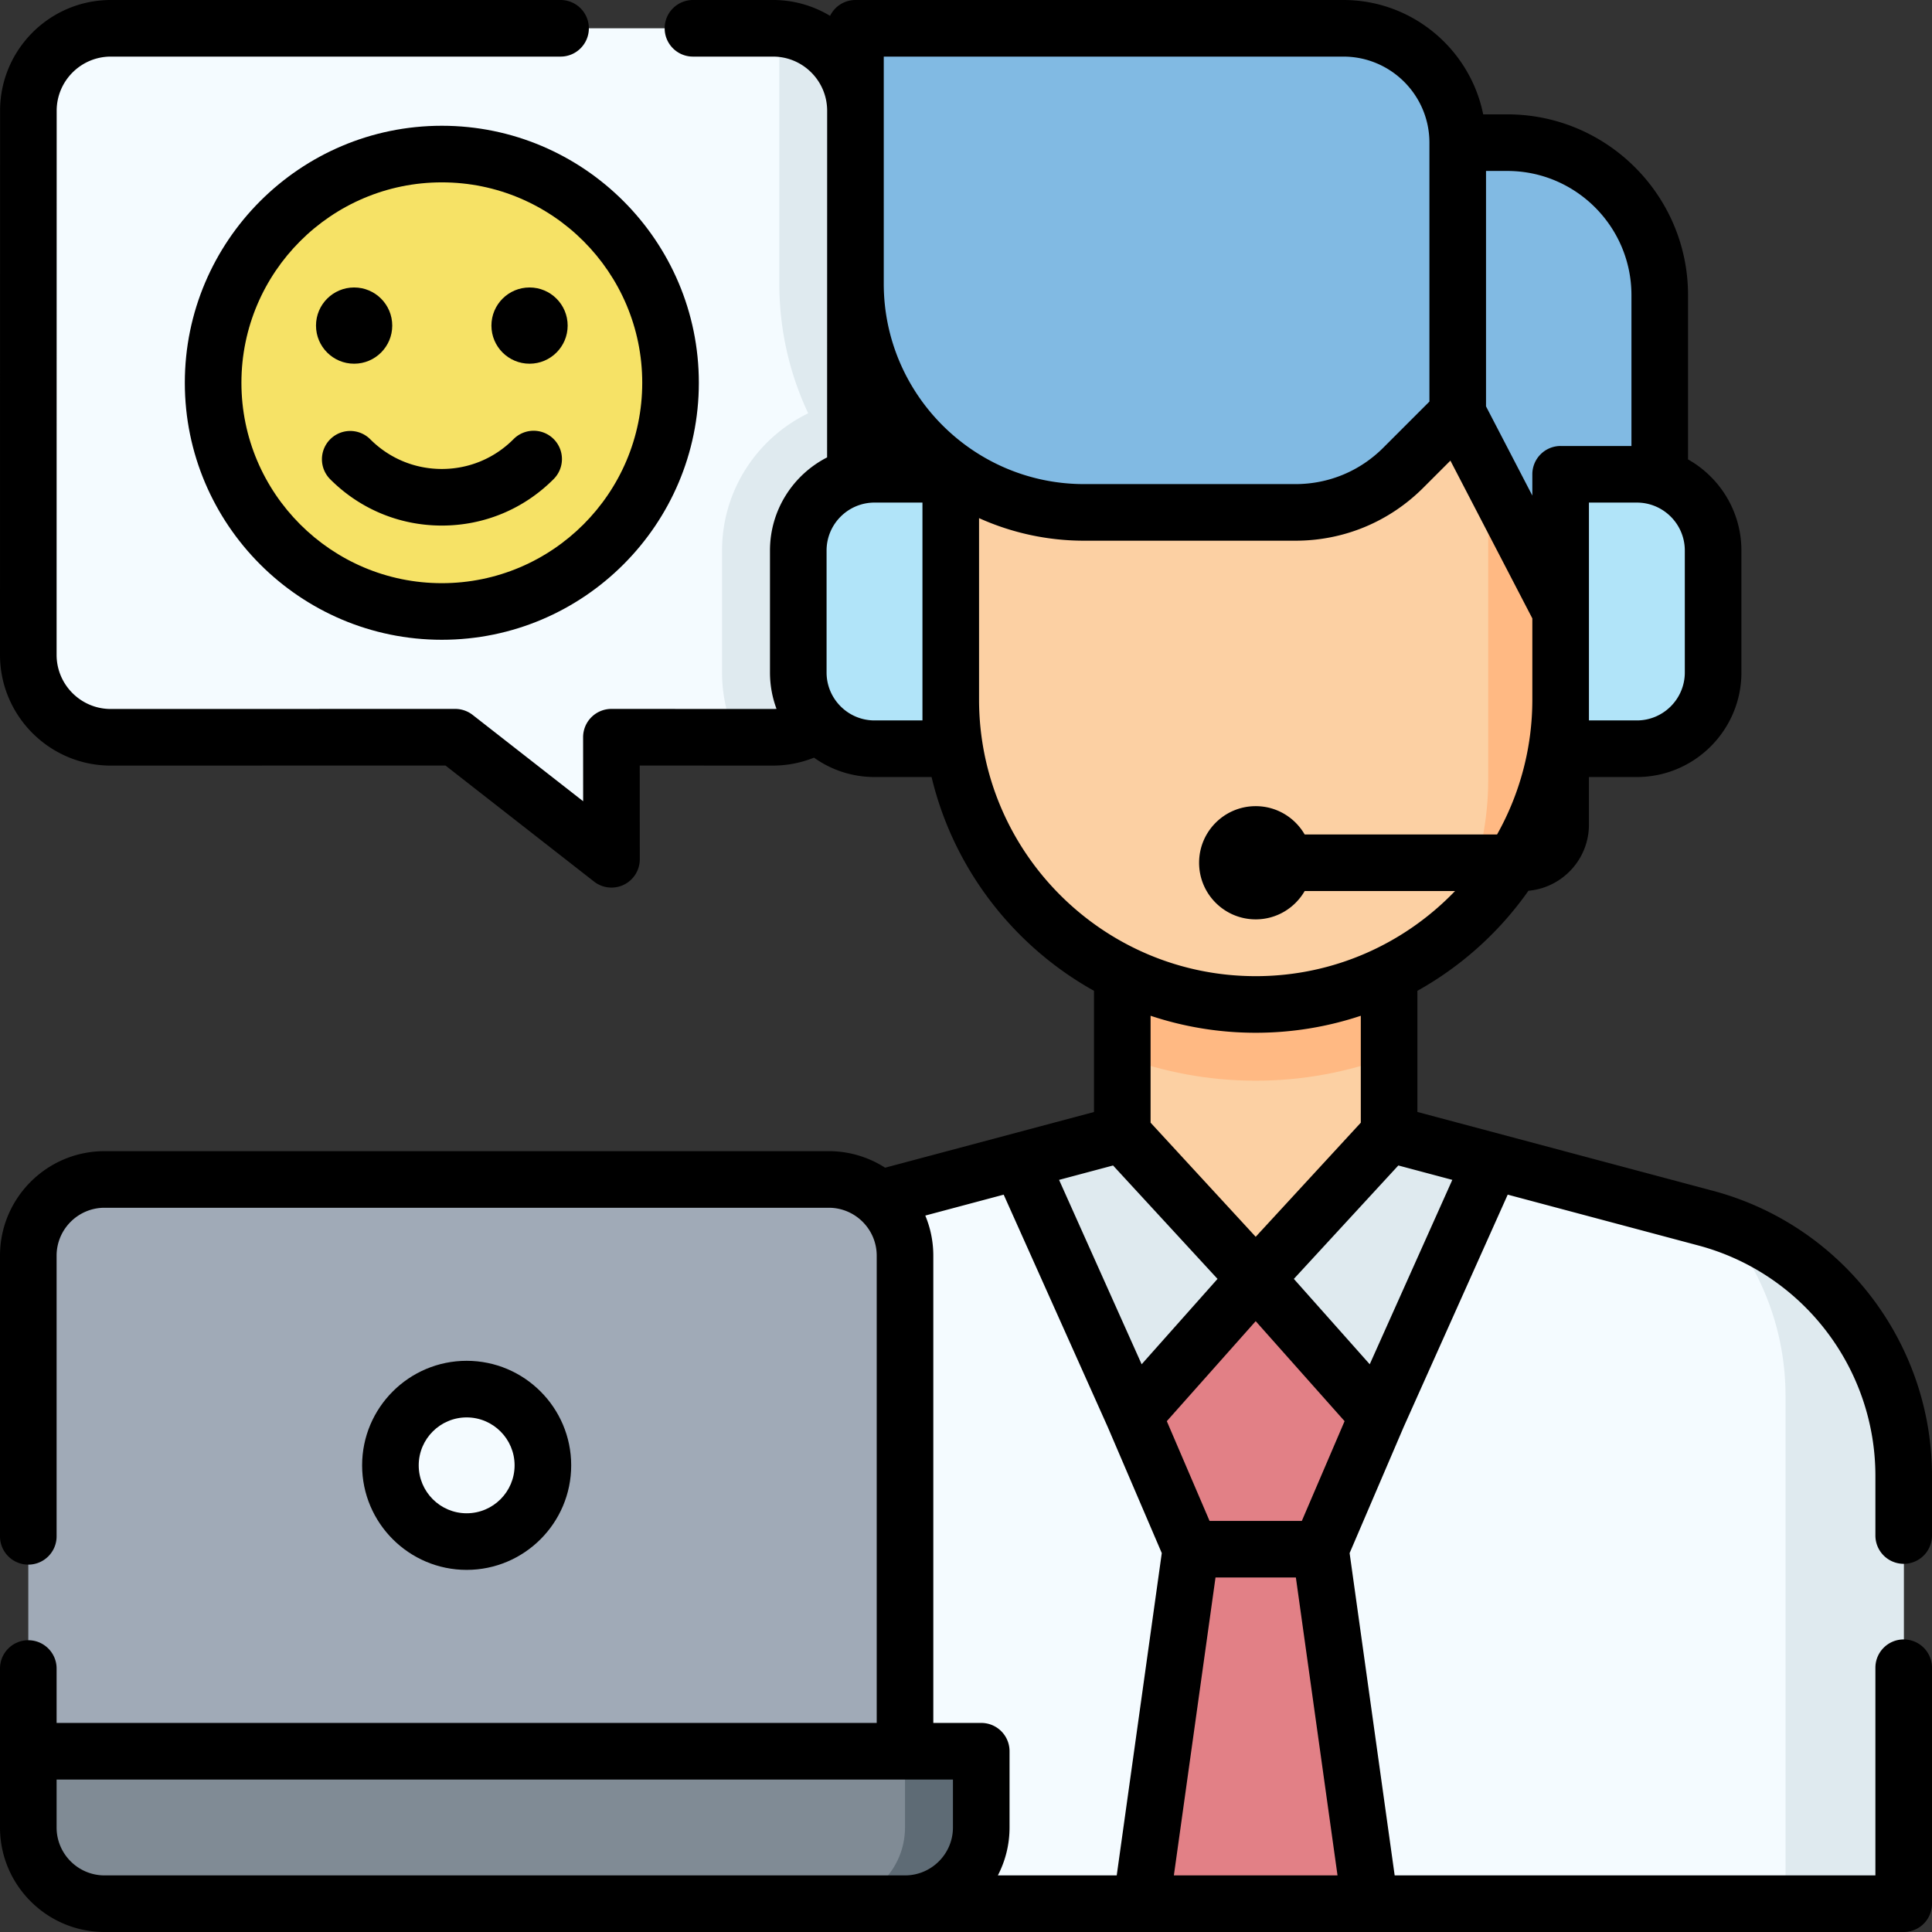 <?xml version="1.0" encoding="UTF-8"?>
<svg xmlns="http://www.w3.org/2000/svg" xmlns:xlink="http://www.w3.org/1999/xlink" version="1.1" width="512" height="512" x="0" y="0" viewBox="0 0 512 512" style="enable-background:new 0 0 512 512" xml:space="preserve" class="">
  <rect x="0" y="0" width="512" height="512" fill="#333333" stroke="none"/>
  <g>
    <path fill="#F4FBFF" d="M29.368 7.5h175.491c12.065 0 21.846 9.781 21.846 21.846l-.023 144.199c0 12.065-9.781 21.846-21.846 21.846l-42.807-.016.025 32.342-41.417-32.342-91.292.016c-12.065 0-21.846-9.781-21.846-21.846l.024-144.199c0-12.065 9.78-21.846 21.845-21.846z" opacity="1" data-original="#f4fbff" class=""></path>
    <path fill="#DFEAEF" d="M206.527 7.584v67.591c0 12.272 2.74 23.929 7.655 34.356-13.499 6.549-22.83 20.394-22.83 36.378v32.325a40.146 40.146 0 0 0 3.834 17.156h9.651c12.065 0 21.846-9.781 21.846-21.846l.023-144.199c-.001-11.501-8.896-20.906-20.179-21.761z" opacity="1" data-original="#dfeaef"></path>
    <path fill="#F4FBFF" d="m368.128 300.447 83.88 22.368c30.954 8.254 52.492 36.288 52.492 68.324V504.5H161.045V391.139c0-32.036 21.538-60.069 52.492-68.324l83.88-22.368z" opacity="1" data-original="#f4fbff" class=""></path>
    <path fill="#E28086" d="m349.945 410.555 13.132 93.945h-60.61l13.133-93.945zM349.945 410.555l15.153-35.356-32.326-36.366-32.325 36.366 15.153 35.356z" opacity="1" data-original="#e28086"></path>
    <path fill="#DFEAEF" d="m332.772 338.833-32.325 36.366-30.228-67.499 27.198-7.253zM332.772 338.833l32.326 36.366 30.228-67.499-27.198-7.253zM456.345 324.137c10.591 12.465 16.84 28.543 16.84 45.789V504.5H504.5V391.139c0-30.515-19.548-57.384-48.155-67.002z" opacity="1" data-original="#dfeaef"></path>
    <path fill="#FCD0A3" d="m332.772 338.833-35.355-38.386V257.01h70.711v43.437z" opacity="1" data-original="#fcd0a3" class=""></path>
    <path fill="#FFB983" d="M297.417 280.006c11.01 4.127 22.923 6.39 35.356 6.39s24.346-2.263 35.356-6.39V257.01h-70.711v22.996z" opacity="1" data-original="#ffb983"></path>
    <path fill="#FCD0A3" d="M251.959 101.445v83.935c0 44.632 36.181 80.813 80.813 80.813s80.813-36.181 80.813-80.813v-83.935z" opacity="1" data-original="#fcd0a3" class=""></path>
    <path fill="#FFB983" d="M413.585 185.38v-83.935h-19.193v105.057a80.411 80.411 0 0 1-12.345 42.911c19.173-14.776 31.538-37.954 31.538-64.033z" opacity="1" data-original="#ffb983"></path>
    <path fill="#81BAE3" d="M439.85 161.045V78.211c0-22.316-18.091-40.407-40.406-40.407h-13.132c0-16.737-13.568-30.305-30.305-30.305H226.705V75.18c0 33.474 27.136 60.61 60.61 60.61h55.995a40.407 40.407 0 0 0 28.572-11.835l14.429-14.429 27.274 52.528z" opacity="1" data-original="#aa593d" class=""></path>
    <path fill="#81BAE3" d="M409.375 39.038a40.226 40.226 0 0 1 4.211 17.959v104.047l-.514.02.514.99 26.264-1.01V78.211c0-18.888-12.962-34.746-30.475-39.173z" opacity="1" data-original="#934d36" class=""></path>
    <path fill="#B1E4F9" d="M433.789 198.421h-20.203v-72.732h20.203c11.158 0 20.203 9.045 20.203 20.203v32.325c0 11.158-9.045 20.204-20.203 20.204zM231.756 198.421h20.203v-72.732h-20.203c-11.158 0-20.203 9.045-20.203 20.203v32.325c0 11.158 9.045 20.204 20.203 20.204z" opacity="1" data-original="#b1e4f9" class=""></path>
    <path fill="#A0AAB7" d="M239.837 464.094H7.5V332.772c0-11.158 9.045-20.203 20.203-20.203h191.931c11.158 0 20.203 9.045 20.203 20.203z" opacity="1" data-original="#a0aab7"></path>
    <circle cx="123.669" cy="388.331" r="20.203" fill="#F4FBFF" opacity="1" data-original="#f4fbff" class=""></circle>
    <path fill="#808B95" d="M7.5 464.094h252.541v20.203c0 11.158-9.045 20.203-20.203 20.203H27.703c-11.158 0-20.203-9.045-20.203-20.203z" opacity="1" data-original="#808b95"></path>
    <path fill="#5E6B75" d="M239.837 464.094v20.203c0 11.158-9.045 20.203-20.203 20.203h20.203c11.158 0 20.203-9.045 20.203-20.203v-20.203z" opacity="1" data-original="#5e6b75"></path>
    <circle cx="117.09" cy="101.437" r="60.61" fill="#F6E266" opacity="1" data-original="#f6e266" class=""></circle>
    <path d="M136.057 116.412c-5.067 5.075-11.803 7.87-18.967 7.87s-13.899-2.795-18.967-7.87a7.499 7.499 0 0 0-10.607-.009 7.5 7.5 0 0 0-.008 10.606c7.901 7.914 18.407 12.272 29.582 12.272s21.681-4.358 29.582-12.272a7.5 7.5 0 1 0-10.615-10.597z" fill="#000000" opacity="1" data-original="#000000" class=""></path>
    <path d="M48.98 101.437c0 37.557 30.554 68.11 68.11 68.11s68.11-30.554 68.11-68.11-30.554-68.109-68.11-68.109-68.11 30.553-68.11 68.109zm121.22 0c0 29.285-23.825 53.11-53.11 53.11s-53.11-23.825-53.11-53.11c0-29.284 23.825-53.109 53.11-53.109s53.11 23.824 53.11 53.109z" fill="#000000" opacity="1" data-original="#000000" class=""></path>
    <circle cx="93.846" cy="86.284" r="10.102" fill="#000000" opacity="1" data-original="#000000" class=""></circle>
    <circle cx="140.334" cy="86.284" r="10.102" fill="#000000" opacity="1" data-original="#000000" class=""></circle>
    <path d="M504.5 414.429c4.143 0 7.5-3.357 7.5-7.5v-15.79c0-35.38-23.875-66.455-58.06-75.57l-78.313-20.884v-32.111a88.97 88.97 0 0 0 29.426-26.514c8.971-.798 16.031-8.347 16.031-17.522v-12.617h12.704c15.275 0 27.703-12.428 27.703-27.703v-32.325c0-10.351-5.71-19.389-14.143-24.144V78.211c0-26.416-21.49-47.906-47.906-47.906h-6.38C389.574 13.04 374.284 0 356.006 0H226.705a7.494 7.494 0 0 0-6.729 4.203A29.165 29.165 0 0 0 204.86 0h-21.217c-4.142 0-7.5 3.357-7.5 7.5s3.358 7.5 7.5 7.5h21.217c7.88 0 14.293 6.386 14.345 14.251l-.014 91.964c-8.975 4.589-15.138 13.924-15.138 24.677v32.325c0 3.388.614 6.635 1.732 9.638-.313.02-.626.034-.942.034l-42.81-.02h-.003a7.501 7.501 0 0 0-7.5 7.505l.011 16.961-29.283-22.876a7.506 7.506 0 0 0-4.619-1.59l-91.289.02c-7.913 0-14.35-6.438-14.35-14.349l.02-144.19c0-7.912 6.438-14.35 14.35-14.35h119.184c4.142 0 7.5-3.357 7.5-7.5s-3.358-7.5-7.5-7.5H29.37C13.187 0 .02 13.166.02 29.349L0 173.54c0 16.184 13.167 29.35 29.352 29.35l88.707-.019 39.374 30.759a7.494 7.494 0 0 0 7.907.83 7.5 7.5 0 0 0 4.21-6.745l-.015-24.842 35.305.017a29.22 29.22 0 0 0 10.88-2.104 27.543 27.543 0 0 0 16.036 5.135h15.121c5.817 24.327 21.727 44.773 43.04 56.653v32.115l-55.356 14.765a27.529 27.529 0 0 0-14.927-4.384H27.703C12.428 305.069 0 317.497 0 332.772v74.37c0 4.143 3.358 7.5 7.5 7.5s7.5-3.357 7.5-7.5v-74.37c0-7.005 5.699-12.703 12.703-12.703h191.931c7.004 0 12.703 5.698 12.703 12.703v123.821H15v-14.415c0-4.143-3.358-7.5-7.5-7.5s-7.5 3.357-7.5 7.5v42.118C0 499.572 12.428 512 27.703 512H504.5c4.143 0 7.5-3.357 7.5-7.5v-62.533c0-4.143-3.357-7.5-7.5-7.5s-7.5 3.357-7.5 7.5V497H369.602l-11.939-85.413 14.306-33.38 27.593-61.615 50.514 13.471C477.704 337.429 497 362.545 497 391.139v15.79a7.5 7.5 0 0 0 7.5 7.5zm-58.008-236.211c0 7.005-5.698 12.703-12.703 12.703h-12.704V133.19h12.704c7.005 0 12.703 5.698 12.703 12.703zM432.35 78.211v39.979h-18.765a7.499 7.499 0 0 0-7.5 7.5v5.645l-12.274-23.64v-62.39h5.633c18.144 0 32.906 14.761 32.906 32.906zM356.006 15c12.574 0 22.805 10.23 22.805 22.805v68.615l-12.231 12.232c-6.217 6.216-14.48 9.639-23.27 9.639h-55.994c-29.285 0-53.11-23.825-53.11-53.11V15zM244.459 190.921h-12.704c-7.004 0-12.703-5.698-12.703-12.703v-32.325c0-7.005 5.699-12.703 12.703-12.703h12.704v52.191zm15-5.54V137.31a67.683 67.683 0 0 0 27.856 5.981h55.994c12.795 0 24.826-4.983 33.876-14.032l7.188-7.188 21.712 41.815v21.495a72.85 72.85 0 0 1-9.346 35.759H345.75c-2.594-4.479-7.428-7.5-12.977-7.5-8.284 0-15 6.716-15 15s6.716 15 15 15c5.549 0 10.382-3.021 12.977-7.5h39.847c-13.348 13.886-32.087 22.554-52.823 22.554-40.426-.001-73.315-32.888-73.315-73.313zm73.313 88.312a87.969 87.969 0 0 0 27.855-4.505v28.331l-27.855 30.243-27.855-30.243v-28.331a87.94 87.94 0 0 0 27.855 4.505zM345 403.055h-24.455l-11.328-26.433 23.556-26.5 23.556 26.5zm-50.026-94.19 27.685 30.057-20.109 22.622-21.883-48.864zm-49.762 13.273 20.774-5.541 27.591 61.61 14.306 33.38L295.943 497h-31.499a27.523 27.523 0 0 0 3.097-12.703v-20.203c0-4.143-3.357-7.5-7.5-7.5h-12.704V332.772c0-3.766-.758-7.358-2.125-10.634zM15 484.297v-12.703h237.541v12.703c0 7.005-5.699 12.703-12.704 12.703H27.703C20.699 497 15 491.302 15 484.297zM311.089 497l11.035-78.945h21.297L354.456 497zm51.906-135.455-20.109-22.622 27.688-30.061 14.305 3.815z" fill="#000000" opacity="1" data-original="#000000" class=""></path>
    <path d="M151.372 388.331c0-15.275-12.428-27.703-27.704-27.703-15.275 0-27.703 12.428-27.703 27.703s12.428 27.703 27.703 27.703c15.276 0 27.704-12.428 27.704-27.703zm-40.407 0c0-7.005 5.699-12.703 12.703-12.703 7.005 0 12.704 5.698 12.704 12.703s-5.699 12.703-12.704 12.703c-7.004 0-12.703-5.698-12.703-12.703z" fill="#000000" opacity="1" data-original="#000000" class=""></path>
  </g>
</svg>
